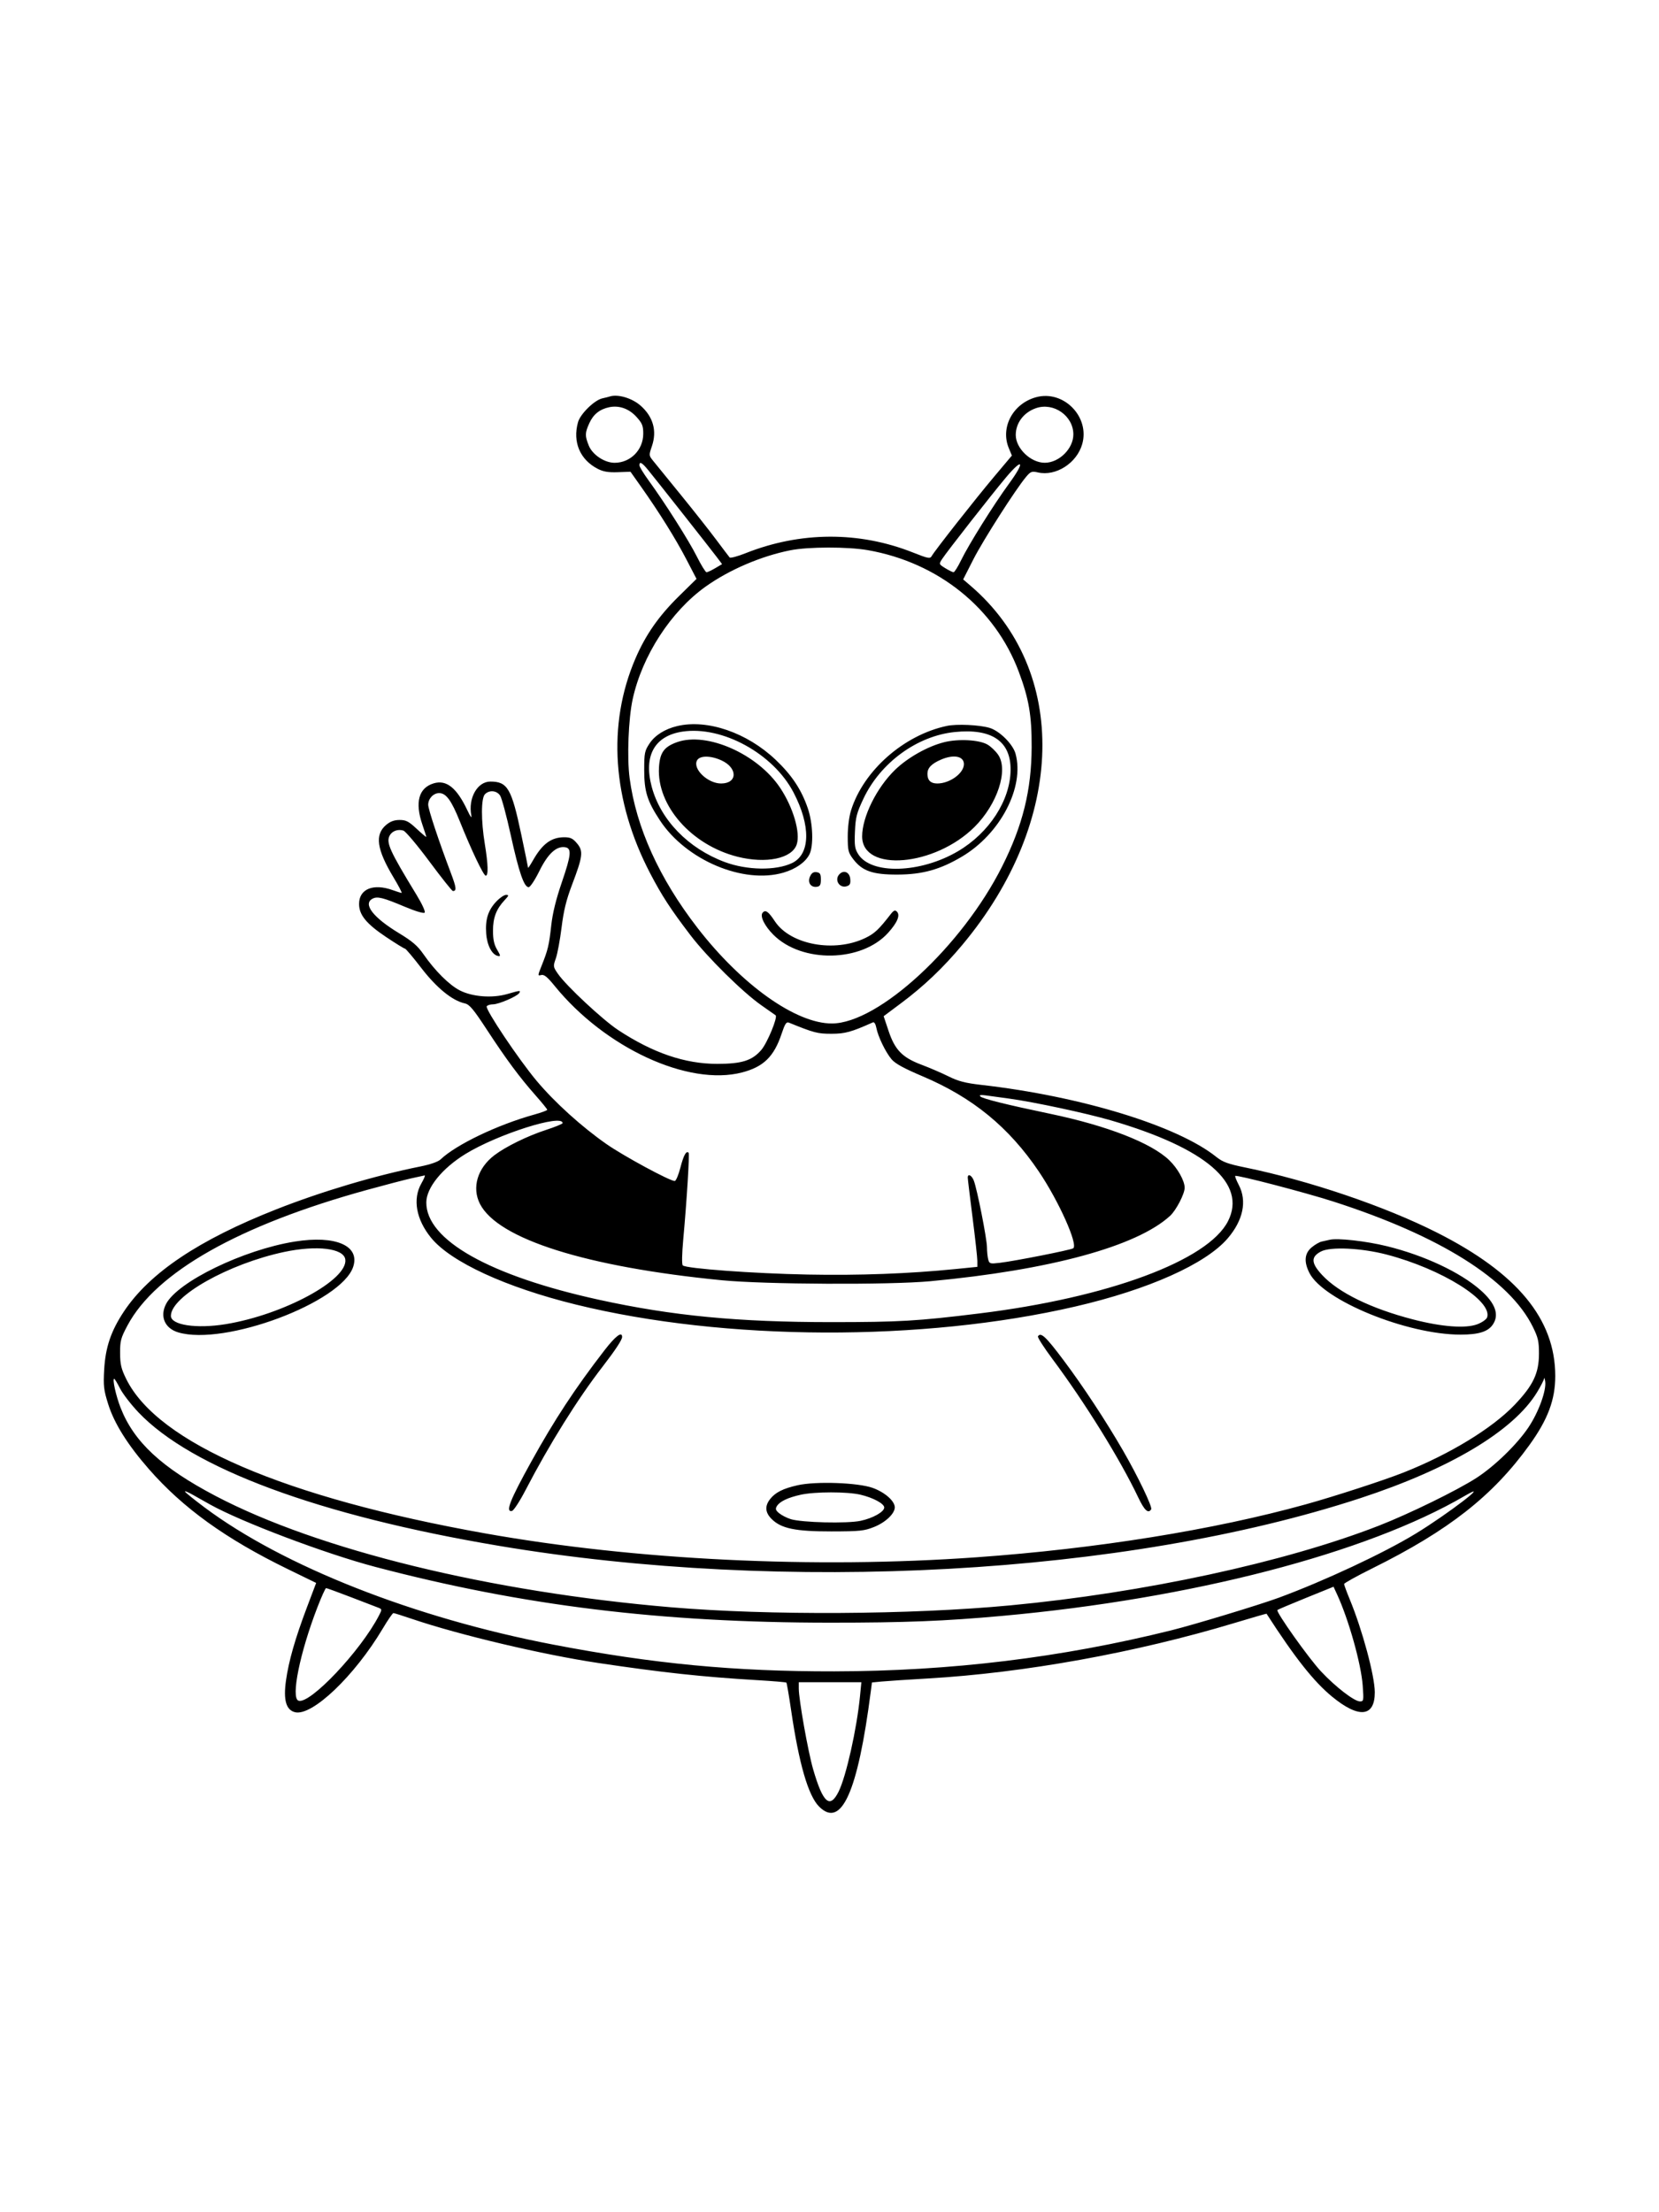 <svg xmlns="http://www.w3.org/2000/svg" width="864" height="1152" viewBox="0 0 864 1152" version="1.1">
	<path d="M 317.500 206.491 C 316.950 206.675, 315.236 207.105, 313.691 207.446 C 309.569 208.358, 302.215 215.565, 301.021 219.863 C 298.149 230.204, 302.054 239.402, 311.339 244.163 C 314.217 245.639, 316.827 246.072, 321.765 245.893 L 328.353 245.654 333.952 253.577 C 343.362 266.894, 351.878 280.554, 357.443 291.255 L 362.745 301.452 353.567 310.476 C 343.067 320.800, 336.249 330.572, 330.942 342.905 C 316.138 377.305, 318.858 416.969, 338.617 454.803 C 344.730 466.508, 349.230 473.416, 359.605 487.023 C 368.299 498.425, 386.799 516.708, 396.500 523.485 C 400.350 526.174, 403.698 528.526, 403.939 528.710 C 405.162 529.643, 399.609 543.096, 396.504 546.724 C 391.733 552.299, 386.349 554, 373.482 554 C 356.708 554, 340.048 548.314, 321.978 536.421 C 313.927 531.123, 294.953 513.426, 290.621 507.175 C 288.033 503.440, 288.005 503.238, 289.488 499.035 C 290.324 496.665, 291.662 489.441, 292.462 482.983 C 293.555 474.156, 294.915 468.613, 297.940 460.658 C 303.551 445.903, 303.875 443.193, 300.508 439.192 C 298.320 436.592, 297.088 436, 293.861 436 C 287.108 436, 282.473 439.417, 277.586 448 C 276.177 450.475, 275.019 452.216, 275.012 451.869 C 275.005 451.522, 273.394 443.647, 271.430 434.369 C 266.387 410.536, 264.313 407, 255.376 407 C 248.590 407, 243.725 415.657, 245.460 424.645 C 245.801 426.407, 245.021 425.394, 243.424 422 C 237.899 410.260, 232.511 405.931, 225.891 407.914 C 218.035 410.268, 215.977 417.808, 220 429.500 C 221.100 432.697, 222 435.529, 222 435.793 C 222 436.058, 219.769 434.187, 217.043 431.637 C 212.870 427.734, 211.458 427, 208.120 427 C 205.323 427, 203.256 427.755, 201.111 429.560 C 195.084 434.632, 196.163 442.296, 204.965 456.942 C 207.629 461.374, 209.514 464.993, 209.154 464.985 C 208.794 464.977, 206.700 464.321, 204.500 463.529 C 194.407 459.893, 187 462.937, 187 470.722 C 187 476.426, 190.784 481.059, 201.052 487.927 C 206.046 491.267, 210.478 494, 210.901 494 C 211.325 494, 215.150 498.529, 219.403 504.065 C 227.353 514.415, 235.540 521.081, 242.061 522.513 C 244.510 523.051, 246.518 525.446, 253.628 536.311 C 263.745 551.770, 270.530 560.920, 278.905 570.398 C 282.257 574.192, 285 577.573, 285 577.911 C 285 578.249, 281.962 579.370, 278.250 580.403 C 259.061 585.742, 237.602 596.017, 229.428 603.779 C 228.160 604.983, 224.084 606.403, 218.928 607.437 C 195.443 612.147, 167.582 620.430, 144 629.712 C 103.589 645.618, 77.915 662.821, 64.521 682.969 C 57.811 693.061, 54.912 701.598, 54.261 713.175 C 53.780 721.737, 54.018 723.807, 56.335 731.175 C 59.498 741.239, 66.419 752.291, 77.500 764.975 C 95.251 785.295, 117.553 801.358, 149.881 817.107 L 164.649 824.302 159.891 836.901 C 153.701 853.290, 150.360 864.965, 148.925 875.218 C 147.515 885.299, 148.994 890.458, 153.626 891.621 C 162.520 893.853, 184.651 872.757, 199.365 848.021 C 201.989 843.610, 204.471 840, 204.880 840 C 205.290 840, 209.647 841.366, 214.562 843.036 C 239.077 851.362, 282.661 861.673, 311.636 866.001 C 344.948 870.977, 366.217 873.273, 394.315 874.926 C 402.463 875.405, 409.317 875.984, 409.546 876.212 C 409.774 876.441, 410.882 882.899, 412.007 890.564 C 416.100 918.453, 420.928 935.101, 426.560 940.750 C 438.166 952.391, 446.721 933.356, 453.499 880.816 L 454.103 876.131 459.301 875.633 C 462.161 875.359, 472.835 874.655, 483.021 874.068 C 533.323 871.172, 591.485 860.655, 643 845.139 C 652.075 842.406, 659.548 840.244, 659.606 840.335 C 674.398 863.271, 684.132 875.590, 693.688 883.472 C 707.679 895.013, 716.039 894.155, 715.984 881.185 C 715.948 872.669, 709.511 848.790, 702.987 832.969 C 701.344 828.985, 700 825.339, 700 824.867 C 700 824.396, 706.667 820.701, 714.816 816.656 C 754.524 796.949, 777.432 778.960, 796.512 752.500 C 806.137 739.152, 809.980 728.872, 809.971 716.500 C 809.948 686.952, 790.245 663.051, 748.500 641.931 C 721.336 628.188, 681.795 614.763, 648.342 607.926 C 639.535 606.126, 636.749 605.107, 633.500 602.500 C 613.279 586.275, 563.012 570.865, 511 564.945 C 502.746 564.005, 499.110 563.060, 494 560.525 C 490.425 558.751, 484.125 556.033, 480 554.485 C 469.926 550.705, 466.076 546.765, 462.759 536.841 L 460.199 529.182 469.349 522.349 C 481.135 513.550, 491.279 503.887, 501.209 492 C 555.085 427.512, 556.906 349.244, 505.557 305.111 L 501.614 301.722 506.883 291.360 C 511.963 281.368, 528.954 254.774, 534.369 248.338 C 536.758 245.498, 537.332 245.285, 540.601 246.023 C 549.902 248.121, 560.718 241.216, 563.586 231.351 C 567.746 217.044, 553.863 202.907, 539.538 206.862 C 527.498 210.186, 520.880 222.597, 525.390 233.392 L 526.992 237.225 517.622 248.363 C 507.817 260.018, 486.800 286.748, 485.217 289.577 C 484.393 291.050, 483.378 290.855, 475.399 287.691 C 447.438 276.601, 416.841 276.742, 388.272 288.090 C 384.107 289.745, 380.386 290.739, 380.003 290.299 C 379.620 289.860, 376.450 285.675, 372.959 281 C 369.468 276.325, 361.186 265.833, 354.556 257.685 C 347.925 249.536, 341.457 241.585, 340.183 240.014 C 337.906 237.208, 337.895 237.077, 339.514 232.330 C 342.238 224.345, 340.172 216.992, 333.578 211.203 C 329.102 207.272, 321.679 205.097, 317.500 206.491 M 317.275 212.058 C 312.326 213.100, 309.019 215.746, 306.938 220.328 C 304.608 225.461, 304.569 226.882, 306.620 232.008 C 308.538 236.802, 314.827 241.001, 320.088 240.998 C 328.365 240.995, 335 234.256, 335 225.855 C 335 221.715, 334.487 220.437, 331.492 217.122 C 327.596 212.810, 322.435 210.972, 317.275 212.058 M 539.562 212.540 C 533.161 214.740, 529 220.244, 529 226.508 C 529 233.514, 536.847 241.019, 544.136 240.984 C 551.621 240.947, 559 233.616, 559 226.216 C 559 216.580, 548.762 209.377, 539.562 212.540 M 333 242.300 C 333 243.015, 335.113 246.502, 337.695 250.050 C 346.299 261.869, 358.691 281.401, 362.881 289.750 C 365.159 294.288, 367.442 298, 367.954 298 C 368.466 298, 370.500 297.048, 372.473 295.884 L 376.060 293.767 373.327 290.134 C 370.038 285.760, 341.871 250.039, 337.556 244.768 C 334.353 240.856, 333 240.123, 333 242.300 M 523.827 248.726 C 516.187 257.827, 493.111 287.306, 490.625 291.141 C 488.925 293.763, 488.937 293.798, 492.324 295.891 C 494.201 297.051, 496.133 297.993, 496.618 297.984 C 497.103 297.974, 498.850 295.193, 500.500 291.802 C 504.561 283.457, 517.468 262.836, 525.547 251.788 C 533.996 240.232, 532.778 238.064, 523.827 248.726 M 411.622 286.555 C 396.391 289.581, 379.778 296.701, 367.488 305.471 C 349.406 318.374, 334.492 341.361, 329.514 364 C 327.276 374.174, 326.481 394.511, 327.902 405.193 C 331.326 430.920, 343.320 457.397, 363.209 483.131 C 386.225 512.913, 414.545 533.055, 433.288 532.973 C 457.597 532.867, 501.050 492.747, 521.938 451.124 C 532.669 429.740, 537.199 411.395, 537.280 389 C 537.339 372.591, 535.846 363.876, 530.559 349.758 C 518.187 316.728, 488.647 292.948, 451.972 286.494 C 441.581 284.665, 420.975 284.696, 411.622 286.555 M 352.734 378.088 C 346.307 379.602, 341.117 382.866, 338.251 387.197 C 335.731 391.005, 335.500 392.157, 335.500 400.927 C 335.500 412.158, 337.039 417.095, 343.697 427.222 C 357.309 447.927, 387.183 460.542, 408.068 454.404 C 414.439 452.531, 419.403 449.056, 421.501 444.998 C 423.789 440.573, 423.405 428.839, 420.713 420.942 C 417.395 411.212, 412.396 403.667, 403.959 395.658 C 389.023 381.481, 368.382 374.401, 352.734 378.088 M 493.153 378.011 C 470.719 382.748, 449.701 401.264, 443.219 422 C 442.189 425.295, 441.500 430.739, 441.500 435.579 C 441.500 442.947, 441.754 443.991, 444.392 447.448 C 449.093 453.610, 454.525 455.487, 467.500 455.432 C 480.483 455.378, 489.647 452.814, 501.031 446.051 C 521.013 434.180, 533.661 409.868, 528.890 392.500 C 527.514 387.492, 520.492 380.526, 515.294 379.015 C 509.929 377.455, 498.286 376.927, 493.153 378.011 M 355.461 380.979 C 340.926 383.145, 335.102 393.528, 339.390 409.632 C 343.996 426.930, 358.376 441.774, 377.417 448.887 C 389.016 453.219, 404.012 453.461, 412.463 449.451 C 422.050 444.901, 422.358 430.014, 413.226 412.592 C 402.647 392.412, 376.131 377.900, 355.461 380.979 M 497.208 381.202 C 477.598 383.225, 458.500 397.173, 449.667 415.924 C 446.139 423.413, 445.580 425.577, 445.253 433 C 444.933 440.293, 445.176 441.971, 446.967 444.818 C 453.717 455.552, 479.354 454.791, 498.913 443.276 C 515.168 433.705, 526.151 416.760, 526.313 401 C 526.467 385.985, 516.510 379.211, 497.208 381.202 M 352.583 386.483 C 345.799 388.901, 343.623 391.969, 343.186 399.739 C 342.068 419.570, 360.148 440.088, 384.071 446.137 C 398.957 449.902, 412.496 447.087, 414.927 439.722 C 416.937 433.631, 413.112 420.527, 406.350 410.339 C 394.610 392.653, 368.180 380.926, 352.583 386.483 M 491.645 386.521 C 483.055 388.693, 472.733 394.509, 466.143 400.891 C 456.546 410.184, 449 425.438, 449 435.545 C 449 454.439, 486.911 451.221, 507.580 430.574 C 519.473 418.693, 525.259 400.992, 519.844 393.054 C 518.551 391.159, 516.063 388.773, 514.314 387.752 C 509.987 385.224, 499.108 384.634, 491.645 386.521 M 363.005 395.991 C 360.648 400.394, 368.578 408, 375.526 408 C 384.178 408, 384.275 399.844, 375.669 395.937 C 370.011 393.368, 364.396 393.392, 363.005 395.991 M 490.030 395.583 C 485.086 397.728, 483 399.915, 483 402.955 C 483 406.341, 484.688 408, 488.135 408 C 494.647 408, 502 402.654, 502 397.920 C 502 393.742, 496.673 392.702, 490.030 395.583 M 252.571 413.571 C 250.514 415.628, 250.476 427.266, 252.486 439.500 C 254.229 450.109, 254.401 456, 252.967 456 C 251.822 456, 245.517 442.781, 239.449 427.657 C 235.090 416.790, 232.311 413, 228.703 413 C 225.712 413, 222.999 415.894, 223.004 419.079 C 223.009 421.419, 228.468 437.850, 234.818 454.636 C 237.686 462.217, 237.885 464, 235.865 464 C 235.423 464, 229.912 457.068, 223.618 448.595 C 217.324 440.122, 211.235 432.892, 210.087 432.528 C 207.263 431.631, 204.219 432.722, 202.956 435.082 C 200.988 438.760, 202.875 442.938, 216.890 465.935 C 219.894 470.864, 221.660 474.740, 221.140 475.260 C 220.620 475.780, 216.353 474.510, 210.875 472.205 C 199.362 467.361, 196.515 466.654, 193.979 468.011 C 188.889 470.735, 194.291 477.767, 207.725 485.902 C 214.726 490.142, 217.483 492.509, 220.534 496.902 C 226.534 505.543, 233.993 512.962, 239.498 515.765 C 246.068 519.111, 256.432 519.888, 264.233 517.621 C 270.838 515.701, 271.328 515.660, 270.436 517.103 C 269.362 518.841, 259.782 522.979, 256.809 522.990 C 255.329 522.996, 253.831 523.464, 253.481 524.031 C 252.576 525.496, 270.146 551.728, 279.489 562.861 C 288.902 574.076, 302.894 586.737, 315.892 595.799 C 324.820 602.024, 348.809 615, 351.389 615 C 352.031 615, 353.367 611.855, 354.358 608.010 C 356.023 601.544, 357.398 599.064, 358.631 600.298 C 359.183 600.850, 357.660 625.453, 355.845 645.288 C 355.141 652.985, 355.039 658.426, 355.588 658.955 C 357.295 660.600, 392.415 663.176, 420.500 663.715 C 447.665 664.236, 473.281 663.281, 497.750 660.833 L 509 659.707 508.996 656.604 C 508.994 654.897, 507.870 644.725, 506.500 634 C 505.130 623.275, 504.006 613.938, 504.004 613.250 C 503.997 610.978, 506.030 611.951, 507.138 614.750 C 508.843 619.055, 513.980 645.052, 514.005 649.500 C 514.017 651.700, 514.313 654.567, 514.662 655.870 C 515.260 658.104, 515.610 658.204, 520.745 657.600 C 528.468 656.692, 557.428 650.972, 558.897 650.063 C 561.661 648.355, 551.446 625.508, 541.003 610.039 C 525.411 586.945, 506.571 571.525, 480.416 560.446 C 470.758 556.355, 466.224 553.869, 464.328 551.625 C 461.181 547.897, 457.265 539.794, 456.387 535.190 C 456.019 533.264, 455.283 532.091, 454.627 532.384 C 443.251 537.464, 440.125 538.323, 433 538.330 C 425.790 538.337, 423.944 537.854, 410.854 532.535 C 409.530 531.997, 408.784 533.138, 407.045 538.364 C 403.101 550.215, 397.636 555.558, 386.482 558.463 C 358.496 565.752, 315.075 545.702, 288.819 513.365 C 285.047 508.720, 283.363 507.354, 281.884 507.741 C 279.980 508.239, 279.985 508.115, 282.079 502.876 C 285.372 494.636, 285.943 492.249, 287.075 482 C 287.794 475.485, 289.543 468.359, 292.640 459.318 C 297.536 445.030, 297.829 441.689, 294.234 441.178 C 289.704 440.535, 285.332 444.598, 280.914 453.558 C 278.586 458.278, 276.120 462, 275.319 462 C 272.925 462, 270.248 454.219, 266.024 434.986 C 263.809 424.897, 261.311 415.598, 260.475 414.321 C 258.706 411.622, 254.884 411.259, 252.571 413.571 M 421.863 456.402 C 420.437 459.532, 422.227 462.253, 425.412 461.798 C 427.075 461.561, 427.500 460.787, 427.500 458 C 427.500 455.136, 427.093 454.442, 425.260 454.182 C 423.658 453.954, 422.690 454.587, 421.863 456.402 M 437.238 455.162 C 434.335 458.065, 437.113 462.734, 441.009 461.497 C 442.665 460.972, 443.048 460.154, 442.807 457.665 C 442.472 454.208, 439.519 452.881, 437.238 455.162 M 258.451 469.483 C 254.190 474.001, 252.673 478.808, 253.202 486.119 C 253.650 492.303, 256.233 497.209, 259.367 497.825 C 260.787 498.105, 260.718 497.637, 258.886 494.531 C 257.317 491.873, 256.750 489.247, 256.750 484.648 C 256.750 477.872, 258.453 473.398, 262.801 468.750 C 265.030 466.368, 265.131 466, 263.555 466 C 262.555 466, 260.258 467.567, 258.451 469.483 M 397.158 475.309 C 395.682 477.088, 398.174 482.174, 402.779 486.779 C 417.668 501.668, 448.717 501.118, 462.562 485.720 C 467.405 480.334, 468.950 476.537, 467.056 474.677 C 466.134 473.771, 465.411 474.076, 463.917 476 C 457.651 484.071, 455.505 486.094, 450.759 488.403 C 434.661 496.234, 411.630 492.015, 403.544 479.753 C 400.154 474.612, 398.622 473.546, 397.158 475.309 M 510.568 570.967 C 511.769 572.170, 524.046 575.220, 547 580.019 C 576.593 586.206, 599.552 595.153, 608.907 604.142 C 613.294 608.356, 616.946 614.862, 616.968 618.500 C 616.987 621.654, 612.536 630.240, 609.376 633.143 C 592.081 649.033, 546.915 661.347, 484.500 667.190 C 463.286 669.175, 398.218 668.868, 375.875 666.677 C 305.324 659.758, 259.298 645.225, 249.958 626.918 C 245.638 618.450, 248.652 608.302, 257.486 601.574 C 263.343 597.114, 274.679 591.554, 284.322 588.414 C 289.095 586.860, 293 585.261, 293 584.861 C 293 579.887, 259.116 590.647, 242.417 600.923 C 230.262 608.403, 222.086 618.496, 222.022 626.101 C 221.856 645.695, 254.938 664.356, 312 676.856 C 350.106 685.204, 384.379 688.499, 433 688.490 C 468.526 688.483, 477.725 687.944, 510 683.974 C 577.130 675.718, 629.156 656.414, 639.547 635.907 C 649.478 616.309, 628.097 597.900, 578.615 583.446 C 565.809 579.706, 538.456 573.850, 525.500 572.077 C 521.100 571.474, 515.700 570.737, 513.500 570.439 C 510.660 570.055, 509.810 570.208, 510.568 570.967 M 214 613.659 C 210.425 614.474, 200.232 617.140, 191.349 619.582 C 124.550 637.950, 81.205 662.454, 66.396 690.222 C 62.917 696.745, 62.517 698.237, 62.546 704.601 C 62.573 710.512, 63.108 712.775, 65.735 718.101 C 82.179 751.436, 148.462 779.946, 252.670 798.508 C 330.928 812.447, 423.930 816.972, 508.500 810.954 C 571.028 806.504, 632.139 796.683, 680 783.391 C 695.150 779.184, 720.756 770.851, 731 766.794 C 755.090 757.254, 777.251 743.732, 788.909 731.459 C 798.496 721.367, 801.462 715.121, 801.484 704.985 C 801.498 698.537, 801.047 696.551, 798.307 690.985 C 786.148 666.290, 749.953 643.555, 694.311 625.663 C 679.677 620.958, 644.010 611.657, 643.305 612.362 C 643.086 612.581, 643.924 614.712, 645.168 617.098 C 649.517 625.442, 647.437 635.456, 639.406 644.839 C 627.969 658.200, 598.225 671.508, 560 680.366 C 480.523 698.784, 377.397 698.387, 300 679.365 C 263.510 670.397, 234.865 657.214, 224.570 644.651 C 216.720 635.071, 214.797 624.395, 219.454 616.250 C 220.791 613.913, 221.573 612.040, 221.192 612.088 C 220.811 612.137, 217.575 612.844, 214 613.659 M 153.500 646.543 C 126.817 650.807, 92.463 667.469, 86.474 679.051 C 83.133 685.511, 85.792 691.722, 92.798 693.821 C 116.929 701.051, 177.814 678.244, 183.940 659.681 C 187.575 648.667, 174.776 643.143, 153.500 646.543 M 692.500 645.606 C 691.400 645.865, 689.522 646.285, 688.327 646.539 C 687.132 646.792, 684.769 648.165, 683.077 649.589 C 679.361 652.716, 678.995 657.109, 681.965 662.931 C 689.280 677.271, 732.777 695, 760.643 695 C 769.949 695, 774.831 693.506, 777.369 689.883 C 780.984 684.722, 778.826 678.627, 770.943 671.731 C 760.357 662.471, 741.810 653.775, 722.416 648.979 C 711.580 646.299, 696.680 644.619, 692.500 645.606 M 148 651.948 C 119.017 658.110, 89.026 675.026, 89.004 685.224 C 88.993 690.020, 102.279 692.040, 117.500 689.558 C 147.657 684.641, 181.330 666.419, 179.830 655.830 C 179.009 650.035, 165.022 648.329, 148 651.948 M 688 651.686 C 682.586 654.492, 682.757 657.757, 688.650 664.057 C 697.203 673.201, 714.104 681.439, 735.902 687.088 C 750.928 690.983, 763.339 691.906, 769.423 689.583 C 771.908 688.633, 774.173 687.030, 774.505 685.985 C 777.260 677.303, 750.899 660.834, 722.230 653.327 C 709.068 649.880, 692.973 649.109, 688 651.686 M 314.737 703.250 C 299.537 722.929, 288.755 739.340, 276.626 761.258 C 265.517 781.332, 263.091 787.528, 266.618 786.823 C 267.508 786.645, 270.688 781.775, 273.685 776 C 286.105 752.072, 300.819 728.502, 313.911 711.563 C 320.371 703.205, 323.991 697.708, 323.996 696.250 C 324.007 693.092, 320.583 695.680, 314.737 703.250 M 540.560 695.902 C 540.254 696.399, 543.639 701.686, 548.084 707.652 C 565.144 730.552, 583.329 759.891, 592.774 779.750 C 596.011 786.557, 598.017 788.399, 599.529 785.953 C 600.266 784.760, 592.641 768.849, 584.936 755.500 C 575.937 739.910, 564.129 721.968, 553.839 708.250 C 544.641 695.987, 542.016 693.546, 540.560 695.902 M 804.150 717.869 C 804.067 718.622, 802.427 721.828, 800.504 724.993 C 788.340 745.018, 755.381 764.775, 708.500 780.146 C 586.426 820.169, 408.530 830.013, 259.776 804.976 C 166.169 789.221, 99.816 764.646, 72.100 735.468 C 68.231 731.395, 63.918 725.799, 62.516 723.032 C 61.114 720.264, 59.744 718, 59.471 718 C 58.421 718, 60.358 726.798, 62.774 733 C 69.722 750.840, 84.110 764.216, 112.254 778.998 C 165.837 807.141, 255.258 828.996, 349.500 836.980 C 400.419 841.294, 474.117 840.884, 526.039 835.999 C 595.653 829.448, 669.109 813.576, 718.056 794.509 C 733.797 788.377, 758.960 776.064, 768.928 769.615 C 778.455 763.452, 790.099 752.131, 796.029 743.265 C 801.322 735.350, 805.431 724.040, 804.724 719.327 C 804.490 717.772, 804.232 717.116, 804.150 717.869 M 415.369 773.438 C 407.808 775.149, 403.805 777.161, 401.088 780.615 C 398.221 784.260, 398.468 787.622, 401.852 791.006 C 406.812 795.966, 414.218 797.504, 433 797.474 C 447.804 797.450, 450.087 797.213, 455.208 795.168 C 461.164 792.789, 466 788.205, 466 784.939 C 466 781.652, 460.814 777.088, 454.500 774.817 C 446.827 772.058, 424.884 771.284, 415.369 773.438 M 96.384 776.812 C 96.742 777.392, 101.278 781.041, 106.464 784.922 C 147.491 815.624, 215.983 842.583, 288.095 856.414 C 340.279 866.422, 382.484 870.440, 434.500 870.349 C 495.052 870.243, 552.753 863.220, 610 848.987 C 621.931 846.021, 655.997 835.688, 665.972 832.010 C 689.620 823.291, 720.617 808.789, 737.207 798.684 C 754.192 788.338, 777.551 770.383, 762.861 778.965 C 711.596 808.914, 620.572 832.532, 522 841.462 C 491.807 844.197, 471.426 845, 432.289 844.995 C 344.273 844.985, 272.311 836.161, 195.500 815.963 C 169.617 809.156, 125.584 792.522, 109.250 783.379 C 106.912 782.070, 102.915 779.821, 100.367 778.380 C 97.818 776.939, 96.026 776.233, 96.384 776.812 M 417 778.379 C 410.320 779.850, 406.051 781.891, 404.592 784.313 C 403.708 785.779, 403.945 786.490, 405.830 788.038 C 407.112 789.090, 409.812 790.462, 411.830 791.088 C 417.603 792.878, 441.182 793.447, 448.166 791.965 C 454.623 790.594, 460.500 787.284, 460.500 785.016 C 460.500 783.018, 454.730 779.910, 448.138 778.358 C 441.221 776.730, 424.436 776.741, 417 778.379 M 680.108 832.117 C 672.192 835.326, 665.512 838.155, 665.263 838.404 C 664.361 839.306, 681.662 863.660, 688 870.409 C 695.589 878.490, 705.347 886, 708.259 886 C 710.194 886, 710.266 885.584, 709.691 877.750 C 708.854 866.375, 702.381 843.335, 696.363 830.314 L 694.500 826.283 680.108 832.117 M 165.204 837.250 C 156.149 860.779, 151.430 884.077, 155.410 885.604 C 161.239 887.841, 187.878 859.683, 197.383 841.237 C 199.029 838.043, 199.017 837.957, 196.782 837.100 C 195.527 836.619, 189.101 834.150, 182.503 831.613 C 175.904 829.076, 170.200 827, 169.827 827 C 169.453 827, 167.373 831.612, 165.204 837.250 M 416 879.285 C 416 885.051, 420.825 912.186, 423.475 921.322 C 428.579 938.922, 432.212 942.107, 436.754 932.962 C 440.671 925.076, 446.225 900.274, 447.887 883.250 L 448.595 876 432.297 876 L 416 876 416 879.285" stroke="none" fill="black" fill-rule="evenodd"/>
</svg>